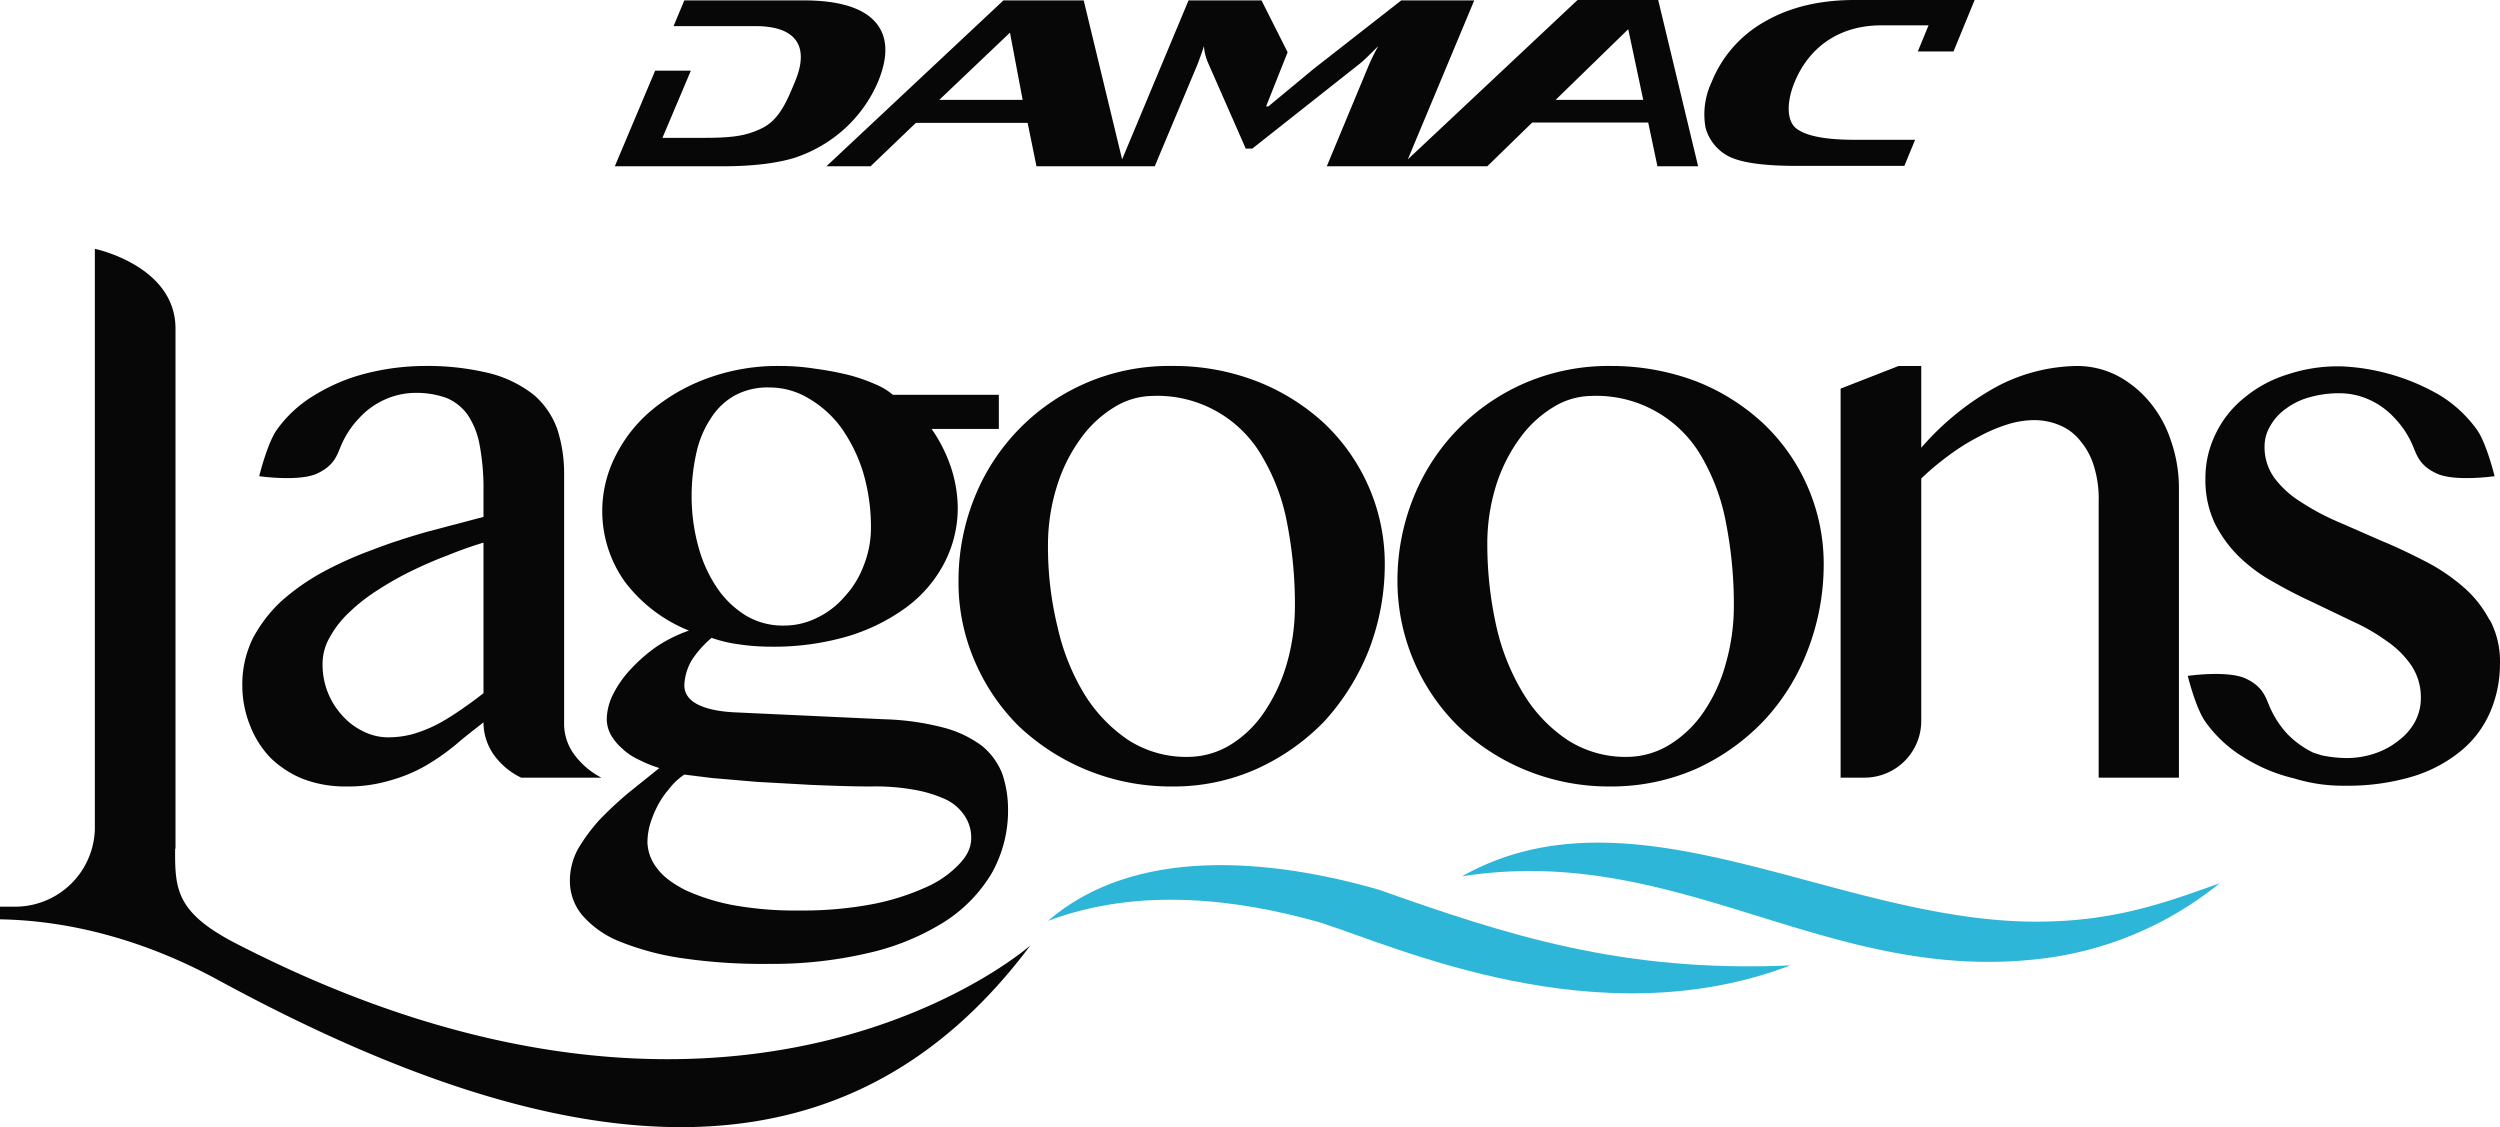 <?xml version="1.0" encoding="UTF-8"?> <svg xmlns="http://www.w3.org/2000/svg" width="651.008" height="293.512" viewBox="0 0 651.008 293.512"> <g id="Layer_2_00000013183674460810536530000014634894948015286182_" transform="translate(-0.1)"> <g id="Layer_1-2"> <path id="Path_71" data-name="Path 71" d="M135.8,202.5a18.827,18.827,0,0,1-7-5.8,14.727,14.727,0,0,1-2.8-8.6c-2.4,1.9-4.9,3.8-7.2,5.8a59.09,59.09,0,0,1-7.7,5.4,39.866,39.866,0,0,1-9.3,3.9,38.453,38.453,0,0,1-11.7,1.6,30.793,30.793,0,0,1-11.2-2,26.019,26.019,0,0,1-8.4-5.5,25.465,25.465,0,0,1-5.3-8.4,28.167,28.167,0,0,1-2-10.3,27.3,27.3,0,0,1,2.7-12.3,36.743,36.743,0,0,1,7.4-9.7A58.348,58.348,0,0,1,84.1,149a96.822,96.822,0,0,1,13.2-5.9c4.6-1.8,9.4-3.3,14.3-4.7l14.4-3.8V128a61.151,61.151,0,0,0-1-12.1,20.728,20.728,0,0,0-3.2-8,12.927,12.927,0,0,0-5.5-4.3,23.383,23.383,0,0,0-7.9-1.3,19.564,19.564,0,0,0-8.2,1.8,20.044,20.044,0,0,0-6.5,4.7,24.007,24.007,0,0,0-4.6,6.8c-1.2,2.7-1.7,5.5-6.4,7.7s-15.1.7-15.1.7,2.1-8.6,4.6-12.1a32.472,32.472,0,0,1,9.8-9,48.157,48.157,0,0,1,13.2-5.6,62.77,62.77,0,0,1,15.5-2,67.609,67.609,0,0,1,17.3,2,31.074,31.074,0,0,1,11.2,5.6,21.314,21.314,0,0,1,6,8.8,37.354,37.354,0,0,1,1.8,11.5v64.9a13.453,13.453,0,0,0,2.8,8.6,20.394,20.394,0,0,0,6.9,5.8ZM126,141.3q-4.5,1.35-9.3,3.3c-3.2,1.2-6.4,2.6-9.5,4.1a83.551,83.551,0,0,0-8.8,5,46.142,46.142,0,0,0-7.4,5.8,25.743,25.743,0,0,0-5,6.4,13.754,13.754,0,0,0-1.9,7.1,19.493,19.493,0,0,0,5.2,13.4,17.226,17.226,0,0,0,5.5,4.1,14.322,14.322,0,0,0,6.4,1.5,24.44,24.44,0,0,0,6.6-.9,36.554,36.554,0,0,0,6.2-2.5,60.234,60.234,0,0,0,6-3.7c1.9-1.3,4-2.8,6-4.4Z" fill="#070707"></path> <path id="Path_72" data-name="Path 72" d="M260.2,102.8v8.9H242.7a39.558,39.558,0,0,1,4.9,9.6,34.785,34.785,0,0,1,1.9,10.6,30.946,30.946,0,0,1-3.6,14.9,33.487,33.487,0,0,1-10,11.5,50.051,50.051,0,0,1-15.4,7.5,68.807,68.807,0,0,1-19.7,2.6,56.557,56.557,0,0,1-8.2-.6,35.9,35.9,0,0,1-7.2-1.7,27.448,27.448,0,0,0-5.1,5.7,14.123,14.123,0,0,0-2,6.6c0,2.1,1.1,3.8,3.4,5s5.6,1.9,9.8,2.1l38.9,1.8a68.184,68.184,0,0,1,15.5,2.2,28.916,28.916,0,0,1,10,4.8,17.813,17.813,0,0,1,5.2,7.2,29.062,29.062,0,0,1,1.5,9.2,33.321,33.321,0,0,1-4.2,16.6A38.289,38.289,0,0,1,246.1,240a63.519,63.519,0,0,1-19.6,8.1,109.379,109.379,0,0,1-26.1,2.9,145.561,145.561,0,0,1-22.8-1.5,70.155,70.155,0,0,1-16.3-4.4,25.154,25.154,0,0,1-9.6-6.8,13.888,13.888,0,0,1-3.2-8.9,17.344,17.344,0,0,1,2.1-8.3,46.551,46.551,0,0,1,5.6-7.6,98.672,98.672,0,0,1,7.5-7l8.1-6.5a32.144,32.144,0,0,1-5.4-2.2,15.508,15.508,0,0,1-4.3-2.9,13.883,13.883,0,0,1-2.9-3.5,8.686,8.686,0,0,1-1.1-4.1,15.037,15.037,0,0,1,1.7-6.6,27.427,27.427,0,0,1,4.7-6.6,41.032,41.032,0,0,1,6.7-5.8,37.707,37.707,0,0,1,8.3-4.1,39.007,39.007,0,0,1-16.6-12.6,31.644,31.644,0,0,1-2.4-33.1,37.111,37.111,0,0,1,9.8-12.1,48.678,48.678,0,0,1,14.6-8.1,52.9,52.9,0,0,1,18.1-3,58.244,58.244,0,0,1,9.3.7,81.49,81.49,0,0,1,8.6,1.6,44.509,44.509,0,0,1,7,2.4,17.219,17.219,0,0,1,4.7,2.8Zm-81.9,98.9a16.94,16.94,0,0,0-4.1,3.9,22.053,22.053,0,0,0-3,4.5,28.193,28.193,0,0,0-1.9,4.8,17.59,17.59,0,0,0-.6,4.6,11.449,11.449,0,0,0,2.5,6.6c1.6,2.2,4.1,4,7.4,5.7a54.148,54.148,0,0,0,12.4,3.9,91.124,91.124,0,0,0,17.3,1.4,97.734,97.734,0,0,0,18.7-1.6,62.417,62.417,0,0,0,14.1-4.4,26.773,26.773,0,0,0,8.8-6.1c2.1-2.2,3.1-4.4,3.1-6.7a10.073,10.073,0,0,0-1.8-6A12.093,12.093,0,0,0,246,208a33.561,33.561,0,0,0-8.2-2.4,56.574,56.574,0,0,0-10.9-.8c-5.1,0-10.2-.2-15.3-.4l-14.4-.8-11.7-1-7.2-.9m26-38.8a18.983,18.983,0,0,0,8.5-2,21.612,21.612,0,0,0,7.2-5.5,24.374,24.374,0,0,0,5-8.1,26.66,26.66,0,0,0,1.9-10.1,50.18,50.18,0,0,0-2.1-14.4,41.182,41.182,0,0,0-5.7-11.5,28.053,28.053,0,0,0-8.5-7.6,19.678,19.678,0,0,0-10.1-2.8,17.94,17.94,0,0,0-9.1,2.1,17.555,17.555,0,0,0-6.3,6.1,26.365,26.365,0,0,0-3.7,9,51.7,51.7,0,0,0-1.2,11.1,49.606,49.606,0,0,0,1.8,13.3,35.778,35.778,0,0,0,4.9,10.7,24.859,24.859,0,0,0,7.6,7.2,18.845,18.845,0,0,0,9.8,2.5" fill="#070707"></path> <path id="Path_73" data-name="Path 73" d="M305.3,204.8a57.535,57.535,0,0,1-39.9-15.7,53.234,53.234,0,0,1-11.5-17,51.575,51.575,0,0,1-4.2-20.8,57.923,57.923,0,0,1,4.2-21.8,54.473,54.473,0,0,1,51.4-34.2,59.647,59.647,0,0,1,22.1,4,55.554,55.554,0,0,1,17.6,11,50.73,50.73,0,0,1,11.5,16.4,50.089,50.089,0,0,1,4.2,20.2,61.931,61.931,0,0,1-4.2,22.5A60.674,60.674,0,0,1,345,187.8a57.314,57.314,0,0,1-17.6,12.4,52.791,52.791,0,0,1-22.1,4.6m4-7.7a21.461,21.461,0,0,0,11.3-3.2,28.868,28.868,0,0,0,8.8-8.6,44.476,44.476,0,0,0,5.8-12.5,54.338,54.338,0,0,0,2.1-15,110,110,0,0,0-2-21.4,53.074,53.074,0,0,0-6.4-17.3,31.447,31.447,0,0,0-28.7-16,19.388,19.388,0,0,0-10.2,3.1,29.916,29.916,0,0,0-8.7,8.3,42.034,42.034,0,0,0-6,12.2,51.02,51.02,0,0,0-2.3,15,87.362,87.362,0,0,0,2.5,21.6,57.836,57.836,0,0,0,7,17.5,39.215,39.215,0,0,0,11.4,11.9,27.89,27.89,0,0,0,15.4,4.4" fill="#070707"></path> <path id="Path_74" data-name="Path 74" d="M419.6,204.8a57.117,57.117,0,0,1-22.3-4.3,56.252,56.252,0,0,1-17.5-11.4A53.2,53.2,0,0,1,364,151.3a57.922,57.922,0,0,1,4.2-21.8,54.488,54.488,0,0,1,29.1-29.8,55.134,55.134,0,0,1,22.3-4.4,62.285,62.285,0,0,1,22.2,4,55.1,55.1,0,0,1,17.5,11A50.356,50.356,0,0,1,475,146.9a61.931,61.931,0,0,1-4.2,22.5,55.981,55.981,0,0,1-11.5,18.4,56.882,56.882,0,0,1-17.5,12.4,54.858,54.858,0,0,1-22.2,4.6m4-7.7a21.461,21.461,0,0,0,11.3-3.2,29.2,29.2,0,0,0,8.9-8.6,41.6,41.6,0,0,0,5.7-12.5,54.338,54.338,0,0,0,2.1-15,110,110,0,0,0-2-21.4,53.727,53.727,0,0,0-6.3-17.3,31.6,31.6,0,0,0-28.8-16,19.388,19.388,0,0,0-10.2,3.1,29.916,29.916,0,0,0-8.7,8.3,42.034,42.034,0,0,0-6,12.2,50.916,50.916,0,0,0-2.2,15,97.951,97.951,0,0,0,2.4,21.6,58.059,58.059,0,0,0,7.1,17.5,38.112,38.112,0,0,0,11.4,11.9,27.8,27.8,0,0,0,15.3,4.4" fill="#070707"></path> <path id="Path_75" data-name="Path 75" d="M494.5,95.3h5.9v21.3a71.146,71.146,0,0,1,19.8-16,45.953,45.953,0,0,1,20.9-5.3,23.015,23.015,0,0,1,10.3,2.5,27.661,27.661,0,0,1,8.4,6.8,30.388,30.388,0,0,1,5.6,10.1,37.558,37.558,0,0,1,2.1,12.4v75.4H546.6V130.7a28.752,28.752,0,0,0-1.2-9.2,18.266,18.266,0,0,0-3.5-6.6,13.341,13.341,0,0,0-5.3-4.1,17.113,17.113,0,0,0-6.7-1.4,23.8,23.8,0,0,0-7,1.1,41.27,41.27,0,0,0-7.5,3.2,55.184,55.184,0,0,0-7.7,4.8,71.465,71.465,0,0,0-7.3,6.1v63.1a14.767,14.767,0,0,1-14.8,14.8h-6.2V101.2Z" fill="#070707"></path> <path id="Path_76" data-name="Path 76" d="M648.4,161.5a29.187,29.187,0,0,0-6.9-8.7,49.53,49.53,0,0,0-9.8-6.6c-3.7-1.9-7.4-3.7-11.3-5.3L609.2,136a61.3,61.3,0,0,1-9.8-5.2,24.778,24.778,0,0,1-7-6.3,13.562,13.562,0,0,1-2.6-8.2,10.226,10.226,0,0,1,1.5-5.4,13.578,13.578,0,0,1,4.1-4.5,18.317,18.317,0,0,1,6.3-3,27.834,27.834,0,0,1,7.6-1,18.869,18.869,0,0,1,7.8,1.7,20.044,20.044,0,0,1,6.5,4.7,24.006,24.006,0,0,1,4.6,6.8c1.2,2.7,1.7,5.5,6.4,7.7s15.1.7,15.1.7-2.1-8.6-4.6-12.1a33.321,33.321,0,0,0-9.7-9,55.927,55.927,0,0,0-25.5-7.5h-2a41.553,41.553,0,0,0-12.1,2.1,32.653,32.653,0,0,0-11.3,6.1,26.779,26.779,0,0,0-7.4,9.3,25.99,25.99,0,0,0-2.7,11.6,26.417,26.417,0,0,0,2.4,11.7,32.565,32.565,0,0,0,6.4,8.8,41.71,41.71,0,0,0,9,6.6c3.3,1.9,6.8,3.7,10.3,5.3l10.2,4.9a50.177,50.177,0,0,1,9,5.2,24.348,24.348,0,0,1,6.4,6.4,15.008,15.008,0,0,1,2.4,8.5,13.046,13.046,0,0,1-1.4,5.8,14.933,14.933,0,0,1-4.1,4.9,19.912,19.912,0,0,1-6.2,3.5,22.812,22.812,0,0,1-7.8,1.3,33.763,33.763,0,0,1-6.3-.7l-2.2-.7a24,24,0,0,1-6.6-4.7,24.485,24.485,0,0,1-4.6-6.9c-1.2-2.6-1.7-5.5-6.4-7.7s-15.1-.7-15.1-.7,2.1,8.6,4.7,12.1a33.321,33.321,0,0,0,9.7,9,43.277,43.277,0,0,0,13.3,5.6,42.809,42.809,0,0,0,13.3,1.9h.2a58.729,58.729,0,0,0,17.7-2.5,36.42,36.42,0,0,0,12.4-6.7,26.752,26.752,0,0,0,7.5-10.1,31.709,31.709,0,0,0,2.5-12.5,22.951,22.951,0,0,0-2.7-11.5" fill="#070707"></path> <path id="Path_77" data-name="Path 77" d="M578.1,230c-14.7,5.3-28.1,10.1-48.3,10-51.6-.2-104.5-36.9-149-11.8,56-8.8,94.4,27.6,149.5,21.6A90.7,90.7,0,0,0,578.1,230" fill="#2db6d8"></path> <path id="Path_78" data-name="Path 78" d="M466.3,251.4c-43.9,1.9-73.7-7.9-107.1-19.7-28.5-8.2-63.7-11.4-86.2,8.1,23.6-8.9,49.3-5.7,70.8.4,19.6,6.2,72.1,30.4,122.5,11.2" fill="#2db6d8"></path> <path id="Path_79" data-name="Path 79" d="M61.2,245.5c-14.2-7.4-15.4-13.2-15.5-22.1v-2.3c.1-.1.1-.2.1-.4V85.8c.2-16.6-21-21-21-21V215h0v.9A20.752,20.752,0,0,1,4.2,236.1H.1v3.3c18.5.3,38.1,5.6,56.8,15.8,93.5,50.8,164.2,54.3,211.5-9,0,0-75.9,67.1-207.2-.7" fill="#070707"></path> <path id="Path_80" data-name="Path 80" d="M514.3,0H483c-9.1,0-16.9,1.9-23.3,5.6a31.551,31.551,0,0,0-13.9,15.8,19.673,19.673,0,0,0-1.6,11.7,11.8,11.8,0,0,0,6.9,8c3.4,1.4,9,2.1,16.9,2.1h28l2.8-6.8H483c-7.6,0-12.7-1-15.2-3s-2.5-7-.3-12.2c3.8-9,11.6-14.6,22.5-14.6h12.3l-2.8,6.8h9.3ZM405.2,26,424.1,7.6,428,26ZM244.7,26,263.1,8.5,266.4,26ZM422.4,0H410.9L366.7,41.5,384,.1H365L342.1,18l-11.7,9.7h-.6l5.6-14.1L328.6.1h-19L292.3,41.5,282.3.1H261.4L215.3,43.3h11.5L238.6,32h29.1L270,43.3h30.8L312,16.6c.5-1.4,1.1-2.9,1.6-4.6a13.558,13.558,0,0,0,1.1,4.4l9.8,22.3h1.7l28.1-22.2c1-.8,2.6-2.4,4.7-4.5-1.1,2-1.8,3.5-2.3,4.6L345.6,43.3h41.8l11.7-11.4h30.2l2.4,11.4h10.6L431.9,0ZM228.7,21.4c2.8-6.7,2.6-12-.7-15.7S218.5.1,209.3.1h-31l-2.8,6.7h21.3c10.9,0,14.1,5.5,10.3,14.5-2.1,5.1-4.1,9.9-8.6,12.1s-8.4,2.5-16,2.5h-9.9L180,18.4h-9.3L160.2,43.3h28.1c7.9,0,14.1-.8,18.7-2.2a36.407,36.407,0,0,0,13.5-8,35.409,35.409,0,0,0,8.2-11.7" fill="#070707"></path> </g> </g> </svg> 